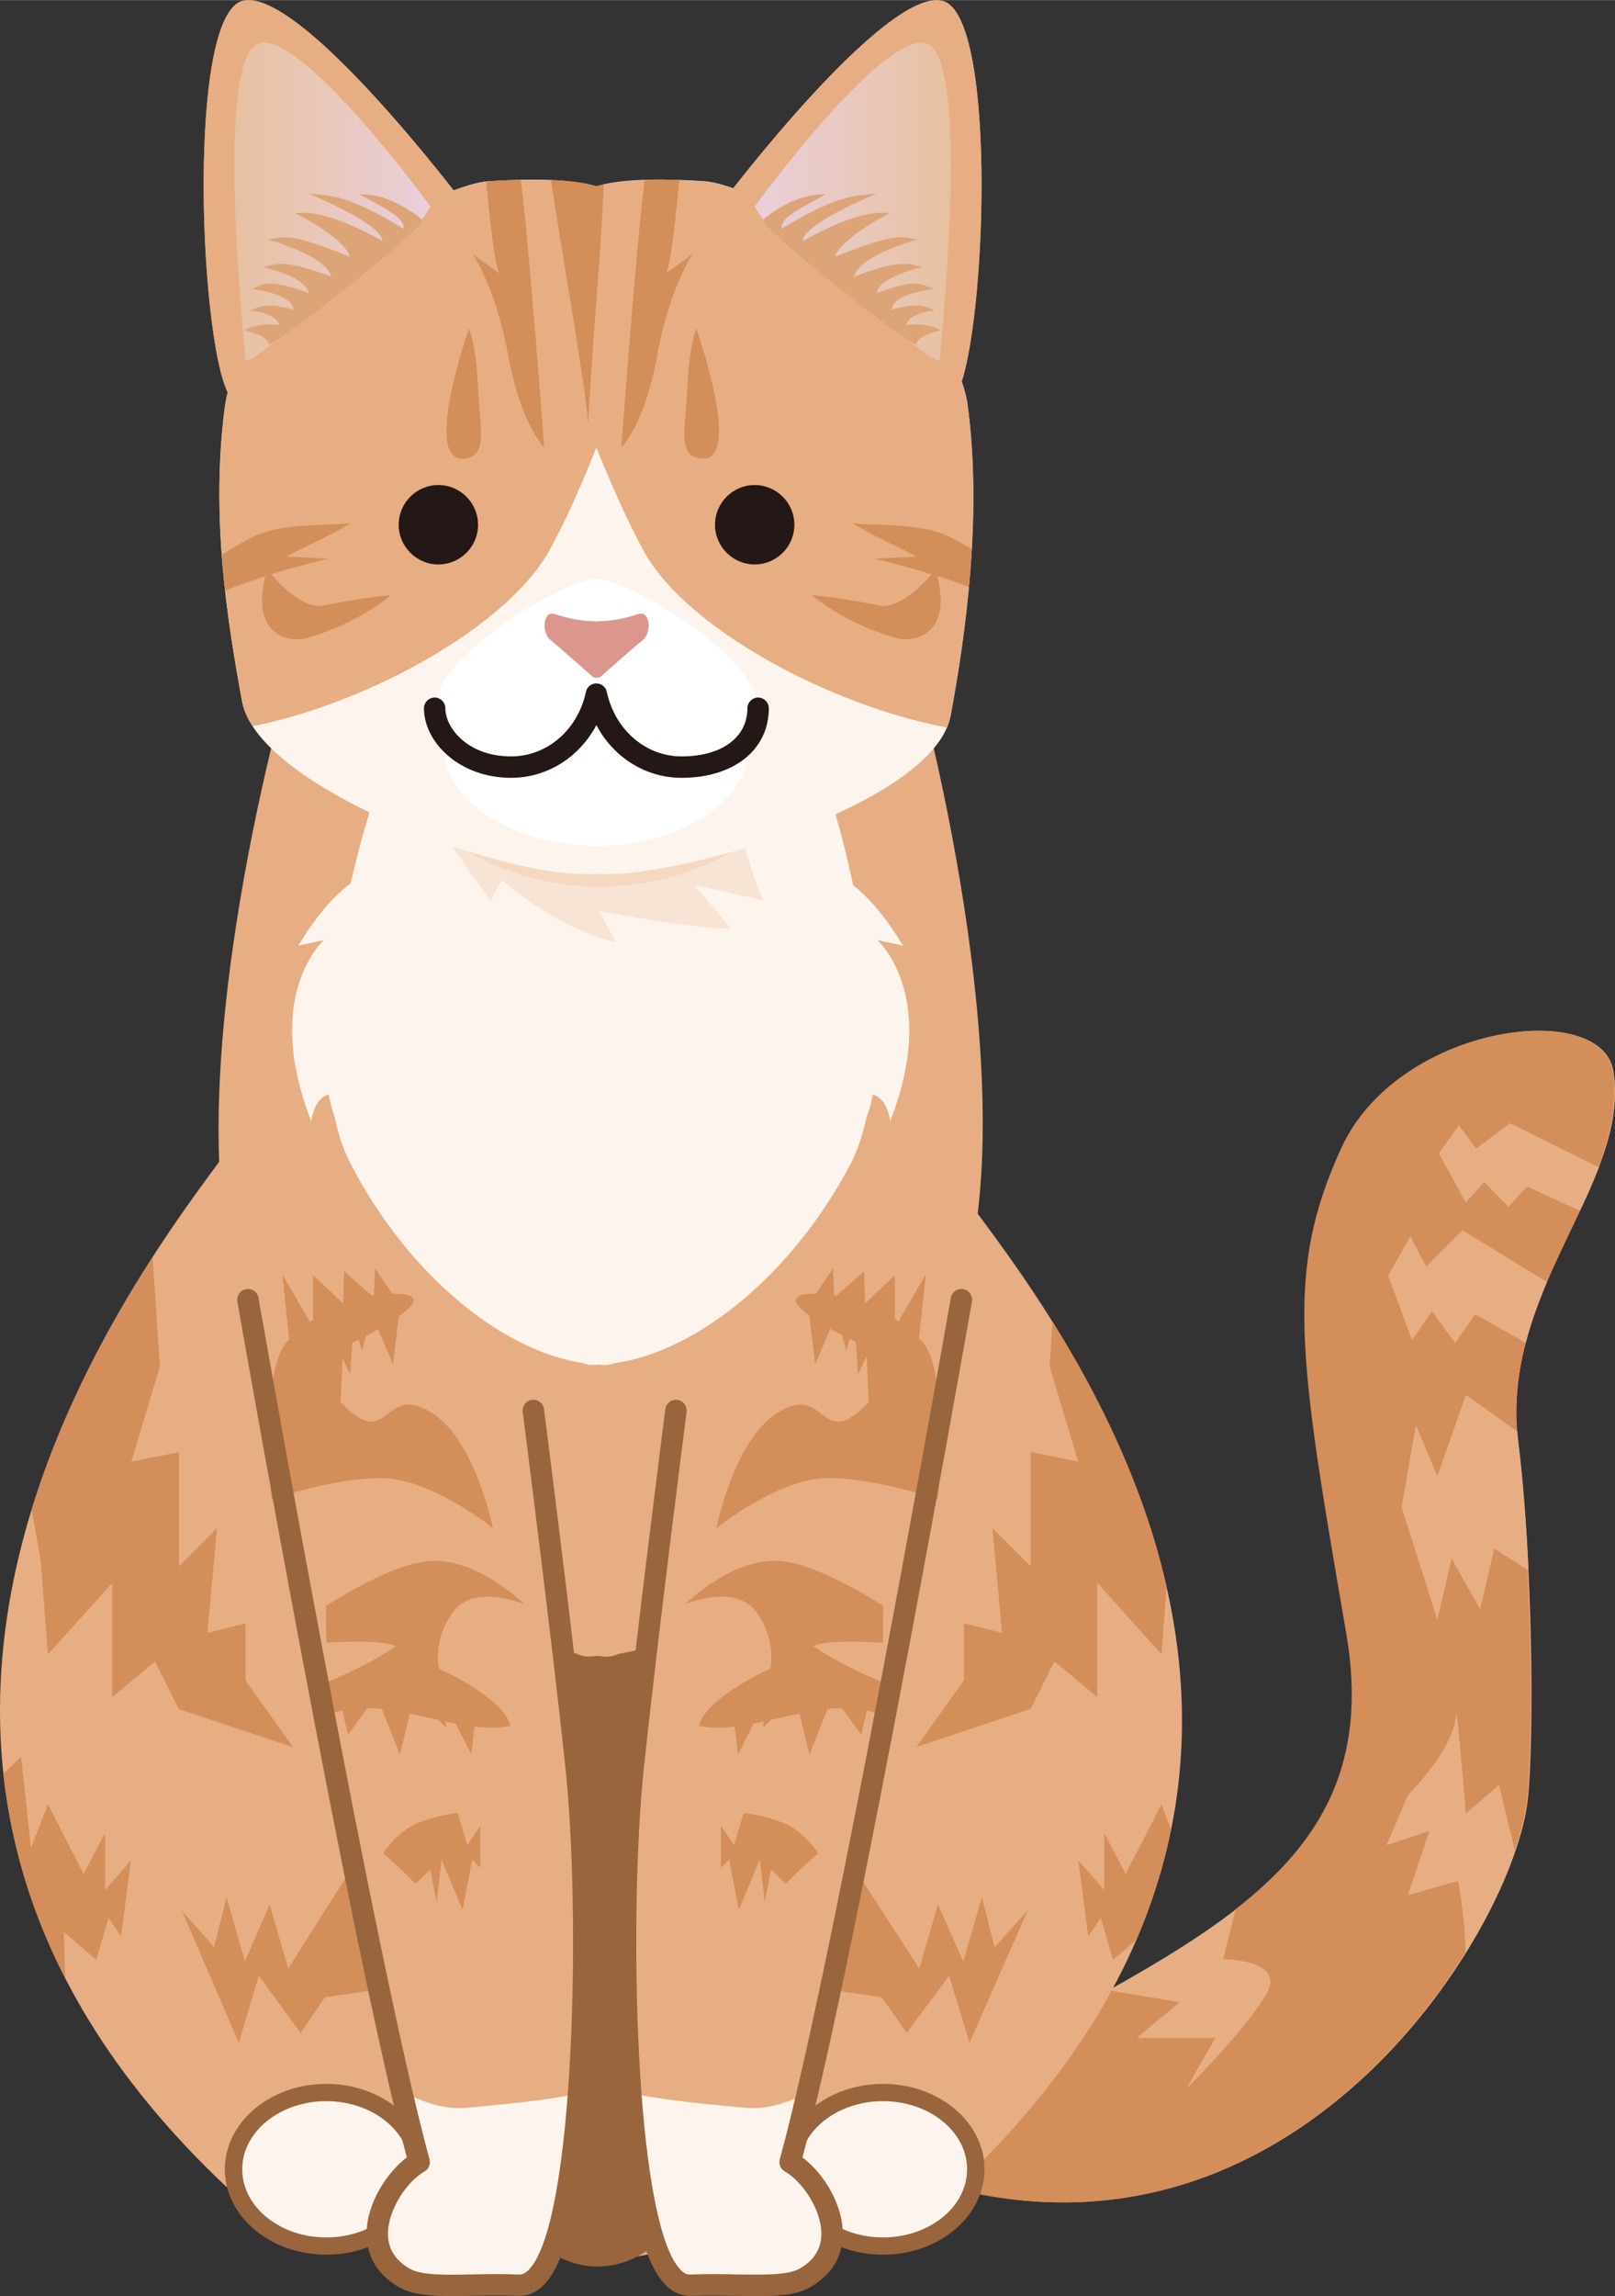 <?xml version="1.0" encoding="UTF-8"?><svg id="_レイヤー_2" xmlns="http://www.w3.org/2000/svg" width="39.91mm" height="56.71mm" xmlns:xlink="http://www.w3.org/1999/xlink" viewBox="0 0 113.14 160.75"><rect x="0" y="0" width="113.14" height="160.75" fill="#333333" stroke="none"/><defs><style>.cls-1{fill:#f4d8c0;}.cls-1,.cls-2,.cls-3,.cls-4,.cls-5,.cls-6,.cls-7,.cls-8,.cls-9,.cls-10,.cls-11,.cls-12{stroke-width:0px;}.cls-2{fill:#e7ae83;}.cls-3{fill:url(#linear-gradient);}.cls-4{fill:#99653d;}.cls-5{fill:#dca477;}.cls-6{fill:#db968d;}.cls-7{fill:url(#linear-gradient-2);}.cls-8{fill:#f8e4d4;}.cls-9{fill:#fff;}.cls-10{fill:#231815;}.cls-11{fill:#fdf5ed;}.cls-12{fill:#d38e59;}</style><linearGradient id="linear-gradient" x1="16.42" y1="14.12" x2="30.16" y2="14.12" gradientUnits="userSpaceOnUse"><stop offset="0" stop-color="#e8c1a0"/><stop offset="1" stop-color="#eacfdb"/></linearGradient><linearGradient id="linear-gradient-2" x1="66.61" y1="14.12" x2="52.87" y2="14.12" xlink:href="#linear-gradient"/></defs><g id="_レイヤー_1-2"><path class="cls-2" d="M61.75,151.97c1.7.42,3.56.87,5.61,1.36,24,5.67,38.67-18.33,39.67-27.33.47-4.22.34-16.95-.67-25-1.33-10.67,7.91-18.21,6.67-26-.81-5.11-15-3.33-19,5.33-4,8.67-3,14.67.33,34,2.23,12.92-5.33,18.67-16.67,25-7.48,4.18-19.77.47-27.26-2.53l11.32,15.18Z"/><path class="cls-2" d="M103.45,80.39l-1.21-1.64-1.4,1.97,1.88,3.45,1.3-1.43,1.7,1.73,1.3-1.43,3.68,1.7c.49-1.04.95-2.06,1.33-3.07l-6.18-3.07-2.38,1.78Z"/><path class="cls-2" d="M99.93,88.66l-1.12-2.12-1.55,2.75,1.67,4.51,1.41-2.01,1.61,2.22,1.41-2.01,3.53,2c.38-1.47.91-2.89,1.49-4.26l-5.91-3.62-2.53,2.55Z"/><path class="cls-12" d="M103.69,112.66l-2-3.57-1,4.29-2.5-7.86,1-5.71,1.5,3.57,2-5.71,3.59,2.57c-.17-2.2.09-4.27.6-6.23l-3.53-2-1.41,2.01-1.61-2.22-1.41,2.01-1.67-4.51,1.55-2.75,1.12,2.12,2.53-2.55,5.91,3.62c.73-1.72,1.55-3.37,2.3-4.98l-3.68-1.7-1.3,1.43-1.7-1.73-1.3,1.43-1.88-3.45,1.4-1.97,1.21,1.64,2.38-1.78,6.18,3.07c.86-2.26,1.36-4.46,1.01-6.69-.81-5.11-15-3.33-19,5.33-4,8.67-3,14.67.33,34,1.57,9.12-1.74,14.66-7.8,19.36l-.87,3.47s4.5,0,3,2.5-5.5,6.5-5.5,6.5l2-3.5h-5.5l3-2.5-5-.83c-3.38,1.89-7.75,2.16-12.21,1.62l3.21,3.21-5.5.5,3,2.5-3.5,1,3.5,3-.23,1.84c.46.11.92.22,1.4.33,16.96,4,29.25-6.81,35.36-16.67-.07-2.85-.53-5-.53-5l-3.5,1,1.5-4.5-3,1,1.5-3.5s3.67-3.67,3.33-6c.33,3,.67,7.33.67,7.33l2.33-2,1.12,4.62c.46-1.36.77-2.59.88-3.62.32-2.84.36-9.56.04-16.1l-2.38-1.52-1,4.29Z"/><path class="cls-2" d="M102.69,126.99s-.33-4.33-.67-7.33c.33,2.33-3.33,6-3.33,6l-1.5,3.5,3-1-1.5,4.5,3.5-1s.46,2.15.53,5c1.55-2.5,2.7-4.93,3.42-7.05l-1.12-4.62-2.33,2Z"/><path class="cls-2" d="M106.29,100.22l-3.59-2.57-2,5.71-1.5-3.57-1,5.71,2.5,7.86,1-4.29,2,3.57,1-4.29,2.38,1.52c-.15-3.16-.38-6.28-.71-8.9-.03-.26-.05-.51-.07-.77Z"/><path class="cls-2" d="M79.69,142.66h5.5l-2,3.5s4-4,5.5-6.5-3-2.5-3-2.5l.87-3.47c-2.53,1.96-5.53,3.78-8.87,5.64l5,.83-3,2.5Z"/><path class="cls-2" d="M66.68,82.55c-6.01-8.18-9.33-13.3-9.33-13.3-9.1-8.81-14.05-2.8-16.36,2.26-2.3-5.06-7.25-11.07-16.35-2.26,0,0-2.57,2.95-8.58,11.13-6.01,8.18-32.8,42.04-.2,72.72,2.1,0,20.32,4.89,21.75,4.89h6.76c1.43,0,20.51-4.89,22.61-4.89,32.6-30.68,5.7-62.37-.3-70.55Z"/><path class="cls-4" d="M57.36,115.11c0,24.06-6.94,43.57-15.5,43.57s-15.5-19.51-15.5-43.57,6.94-43.56,15.5-43.56,15.5,19.5,15.5,43.56Z"/><path class="cls-2" d="M64.37,48.14c-5.84-12.68-17.2.58-22.15,7.41-4.87-6.89-16.07-20.29-22.06-7.68,0,0-8.75,30.36-2.74,44.35,5.52,12.86,14.74,22.09,22.95,23.54.26.13.54.21.85.21.21,0,.43-.03.64-.04.21.01.43.05.64.05.3,0,.58-.07.85-.2,8.23-1.35,17.55-10.47,23.23-23.26,6.17-13.91-2.21-44.38-2.21-44.38Z"/><path class="cls-11" d="M57.97,55.13c-4.16-7.56-12.25.35-15.78,4.42-3.47-4.11-11.45-12.1-15.71-4.58,0,0-6.23,18.1-1.95,26.43,3.93,7.66,10.5,13.16,16.34,14.03.19.08.39.13.6.13.15,0,.31-.02.46-.03.15,0,.31.03.46.03.22,0,.42-.04.61-.12,5.86-.8,12.5-6.24,16.54-13.87,4.4-8.29-1.57-26.45-1.57-26.45Z"/><path class="cls-8" d="M29.98,56.46s.76,1.66,4.38,6.58l.79-1.42s4,3.5,8,4.33l-1.17-2.17s6.82,1.3,9.25,1.23l-2.58-3.06,4.82,1.08s-3-6.42-.66-8.92c2.34-2.5-24.12.15-22.82,2.33Z"/><path class="cls-1" d="M59.15,46.64c0,8.52-7.66,15.42-17.12,15.42s-17.12-6.9-17.12-15.42,7.66-15.42,17.12-15.42,17.12,6.9,17.12,15.42Z"/><path class="cls-11" d="M24.67,61.79s-1.71.98-3.77,4.41l1.8-.4s-4.37,3.86-.89,12.69c.23-1.71,1.22-1.87,1.22-1.87,0,0,.86,7.12,10.42,10.4l-3.64-20.31-5.14-4.93Z"/><path class="cls-11" d="M59.49,61.79s1.71.98,3.77,4.41l-1.8-.4s4.37,3.86.9,12.69c-.23-1.71-1.22-1.87-1.22-1.87,0,0-.86,7.12-10.42,10.4l3.64-20.31,5.14-4.93Z"/><path class="cls-11" d="M67.8,28.42c-1.03-7.72-14.6-15.49-18.48-15.74-4.09-.27-6.33-.02-7.54.36-1.22-.37-3.45-.62-7.54-.36-3.88.25-17.45,8.02-18.48,15.74-1.03,7.71.18,15.13,1.2,20.69,1.03,5.55,15.73,11.42,22.92,12.04.75.06,3.04.06,3.79,0,7.18-.62,21.89-5.48,22.92-11.04,1.03-5.56,2.23-13.98,1.2-21.69Z"/><path class="cls-2" d="M38.47,38.56c1.64-2.92,3.31-7.24,3.31-7.24,0,0,1.54,3.99,3.31,7.24,2.91,5.35,12.86,10.78,21.25,12.37.11-.27.21-.54.26-.81,1.03-5.56,2.23-13.98,1.2-21.69-.08-.57-.23-1.14-.43-1.71,1.79-5.54,2.35-25.76-1.35-26.66-3.42-.84-12.23,10.03-14.66,13.13-.82-.29-1.52-.46-2.04-.49-4.09-.27-6.33-.02-7.54.36-1.22-.37-3.45-.62-7.54-.36-.61.04-1.46.26-2.46.64C29.53,10.43,20.49-.8,17.01.05c-3.9.95-3.06,23.37-1.05,27.43-.08.31-.15.63-.19.95-1.03,7.71.18,15.13,1.2,20.69.11.57.36,1.14.73,1.72,8.32-1.68,17.84-7.06,20.77-12.27Z"/><path class="cls-10" d="M33.49,36.73c0,1.54-1.25,2.78-2.78,2.78s-2.78-1.25-2.78-2.78,1.25-2.78,2.78-2.78,2.78,1.25,2.78,2.78Z"/><path class="cls-10" d="M55.65,36.73c0,1.54-1.25,2.78-2.78,2.78s-2.78-1.25-2.78-2.78,1.25-2.78,2.78-2.78,2.78,1.25,2.78,2.78Z"/><path class="cls-9" d="M52.46,52.25c0,3.84-4.78,6.95-10.67,6.95s-10.67-3.11-10.67-6.95,4.78-6.95,10.67-6.95,10.67,3.11,10.67,6.95Z"/><path class="cls-9" d="M41.78,40.53c-2.26,0-11.33,5.42-11.33,9.06s1.98,4.12,5.36,4.12c2.91,0,5.35-2.19,5.97-5.12.62,2.93,3.06,5.12,5.97,5.12,3.39,0,5.36-.48,5.36-4.12s-9.08-9.06-11.33-9.06Z"/><path class="cls-12" d="M32.86,22.99s-3.5,9.88-.1,9.07c1.12-.27.99-1.45.83-3.48-.16-2.07-.17-4.04-.74-5.59Z"/><path class="cls-12" d="M48.78,22.99s3.5,9.88.1,9.07c-1.12-.27-.99-1.45-.83-3.48.16-2.07.17-4.04.74-5.59Z"/><path class="cls-12" d="M18.72,39.86s.1.13.27.34c2.18-.68,4.01-1.09,4.01-1.09l-2.94-.15c2.74-1.43,1.53-.68,4.5-2.32-1.7.13-4.36.04-6.17.66-.73.25-1.8.87-2.84,1.53.06.85.14,1.69.23,2.51.92-.37,1.88-.71,2.81-1.01.04-.15.07-.3.12-.46Z"/><path class="cls-12" d="M21.39,44.69c3.67-1,5.98-3.02,5.98-3.02,0,0-1.15.02-4.98.76-1.41-.07-2.82-1.56-3.4-2.24-.13.04-.26.08-.39.13-1.08,4.19,1.73,4.66,2.79,4.37Z"/><path class="cls-12" d="M18.6,40.33c.13-.04.27-.09.39-.13-.17-.2-.27-.34-.27-.34-.05.16-.08.31-.12.46Z"/><path class="cls-12" d="M65.87,37.3c-1.81-.62-4.47-.53-6.17-.66,2.97,1.64,1.77.88,4.5,2.32l-2.94.15s1.82.42,4.01,1.09c.17-.2.27-.34.27-.34.05.16.08.31.12.46.73.23,1.48.49,2.21.77.08-.87.15-1.76.2-2.66-.83-.5-1.63-.94-2.21-1.13Z"/><path class="cls-12" d="M61.87,42.43c-3.83-.74-4.98-.76-4.98-.76,0,0,2.32,2.02,5.98,3.02,1.06.29,3.87-.18,2.79-4.37-.13-.04-.27-.09-.39-.13-.58.68-1.98,2.17-3.4,2.24Z"/><path class="cls-12" d="M65.54,39.86s-.1.13-.27.34c.13.04.26.08.39.13-.04-.15-.07-.3-.12-.46Z"/><path class="cls-12" d="M33.12,17.78s1.62,2.36,2.5,7.17c.88,4.81,2.5,6.36,2.5,6.36,0,0-1.01-13.83-1.64-18.73-.68.02-1.41.04-2.24.1-.06,0-.12.01-.18.02.21,2.26.59,5.89.92,6.43l-1.86-1.34Z"/><path class="cls-12" d="M42.29,12.9c-.19.04-.35.09-.5.13-.68-.21-1.71-.38-3.19-.44.5,3.53,2.43,14.44,2.6,17.02.33-6.15,1-13.17,1.09-16.72Z"/><path class="cls-12" d="M46.02,24.95c.88-4.81,2.5-7.17,2.5-7.17l-1.86,1.34c.34-.54.72-4.28.93-6.53-.92-.03-1.73-.03-2.43,0-.62,4.91-1.63,18.72-1.63,18.72,0,0,1.62-1.55,2.5-6.36Z"/><path class="cls-2" d="M32.3,13.99S21-.93,17.01.05c-3.99.97-3.02,24.46-.9,27.7,2.12,3.24,5.74-5.52,10.37-8.86,4.62-3.34,6.33-1.77,5.83-4.89Z"/><path class="cls-3" d="M30.16,14.45S21.27,2.26,18.19,3.01c-3.08.75-1.26,19.12-.99,22.25,1.06-.18,4.42-3.56,7.97-6.22,3.55-2.66,4.08-3.01,4.98-4.58Z"/><path class="cls-5" d="M29.61,15.41s-2.04-1.88-4.42-1.81c1.78,1,3.15,1.6,3.09,2.41-4.29-2.62-5.39-2.27-6.67-2.47,2.33.98,5.16,2.43,5.18,3.32-3.87-2.15-5.46-2.02-6.1-1.93,1.77.84,3.7,2.29,3.82,3.03-4.5-1.81-4.57-1.32-5.76-1.21,1.93.59,4.18,1.49,4.45,2.61-3.38-1.28-3.84-.86-4.79-.68,2,.51,3.05,1.12,3.23,1.84-2.81-1.05-3.2-.64-3.99-.3.88.14,2.88.49,2.9,1.45-1.92-.51-2.31-.26-3.02.08,1.12.05,1.92.51,2.01.99-1.2-.13-2.07.13-2.38.38.8.22,1.52.44,1.7,1,1.8-.93,10.61-8,10.75-8.72Z"/><path class="cls-2" d="M50.73,13.99S62.03-.93,66.02.05c3.99.97,3.02,24.46.9,27.7-2.12,3.24-5.74-5.52-10.37-8.86-4.62-3.34-6.33-1.77-5.83-4.89Z"/><path class="cls-7" d="M52.87,14.45s8.89-12.2,11.97-11.44c3.08.75,1.26,19.12.99,22.25-1.06-.18-4.42-3.56-7.97-6.22-3.55-2.66-4.08-3.01-4.98-4.58Z"/><path class="cls-5" d="M53.42,15.41s2.04-1.88,4.42-1.81c-1.78,1-3.15,1.6-3.09,2.41,4.29-2.62,5.39-2.27,6.67-2.47-2.33.98-5.16,2.43-5.18,3.32,3.87-2.15,5.46-2.02,6.1-1.93-1.77.84-3.7,2.29-3.82,3.03,4.5-1.81,4.57-1.32,5.76-1.21-1.93.59-4.18,1.49-4.45,2.61,3.38-1.28,3.84-.86,4.79-.68-2,.51-3.05,1.12-3.23,1.84,2.81-1.05,3.2-.64,3.99-.3-.88.14-2.88.49-2.9,1.45,1.92-.51,2.31-.26,3.02.08-1.12.05-1.92.51-2.01.99,1.2-.13,2.07.13,2.38.38-.8.22-1.52.44-1.7,1-1.8-.93-10.61-8-10.75-8.72Z"/><ellipse class="cls-11" cx="22.86" cy="151.86" rx="6.5" ry="5.38"/><path class="cls-4" d="M22.86,157.85c-3.92,0-7.11-2.68-7.11-5.98s3.19-5.98,7.11-5.98,7.11,2.68,7.11,5.98-3.19,5.98-7.11,5.98ZM22.86,147.1c-3.25,0-5.89,2.14-5.89,4.77s2.64,4.77,5.89,4.77,5.89-2.14,5.89-4.77-2.64-4.77-5.89-4.77Z"/><ellipse class="cls-11" cx="61.86" cy="151.86" rx="6.5" ry="5.38"/><path class="cls-4" d="M61.86,157.85c-3.92,0-7.11-2.68-7.11-5.98s3.19-5.98,7.11-5.98,7.11,2.68,7.11,5.98-3.19,5.98-7.11,5.98ZM61.86,147.1c-3.25,0-5.89,2.14-5.89,4.77s2.64,4.77,5.89,4.77,5.89-2.14,5.89-4.77-2.64-4.77-5.89-4.77Z"/><path class="cls-12" d="M3.36,115.82l4.5-5v8l3-2.5,1.67,3.33,8,2.67-3.33-4.67v-4l-2.67.67.67-7.33-2.67,2.67v-8l-3.33.67,2-6.67-.51-7.65c-2.99,4.63-6.33,10.71-8.47,17.67l.64,3.64.5,6.5Z"/><path class="cls-12" d="M6.74,137.2l.87-2.94.87,1.31.69-5.31-1.81,2.06v-4l-1.5,2.88-2.5-4.88-1.19,3.06-.69-6.38-1.25,1.17c.51,4.67,1.85,9.49,4.34,14.33l-.1-3.25,2.25,1.94Z"/><polygon class="cls-12" points="20.19 137.82 18.89 133.32 17.16 137.32 15.87 132.82 15 136.32 12.74 133.76 16.73 143.01 18.13 138.32 21.05 142.32 22.78 139.82 26.24 139.32 24.94 130.32 20.19 137.82"/><path class="cls-12" d="M75.53,102.32l-3.33-.67v8l-2.67-2.67.67,7.33-2.67-.67v4l-3.33,4.67,8-2.67,1.67-3.33,3,2.5v-8l4.5,5,.36-4.72c-1.63-7.17-4.84-13.53-7.99-18.56l-.21,3.12,2,6.67Z"/><path class="cls-12" d="M81.36,126.32l-2.5,4.88-1.5-2.88v4l-1.81-2.06.69,5.31.87-1.31.87,2.94,1.63-1.4c1.12-2.61,1.91-5.19,2.43-7.72l-.68-1.75Z"/><polygon class="cls-12" points="68.79 132.82 67.48 137.32 65.71 133.32 64.4 137.82 59.55 130.32 58.24 139.32 61.76 139.82 63.52 142.32 66.49 138.32 67.92 143.01 71.99 133.76 69.68 136.32 68.79 132.82"/><path class="cls-2" d="M17.36,90.99s8,45.71,12,60.38c-2.17,1.25-4.83,5.99-1,8.12,1.47.82,4.53.36,8,.5,5,.2,5-26.74,4-36.23-1-9.49-3-25.01-3-25.01,0,0-10-7.76-20-7.76Z"/><path class="cls-2" d="M67.36,90.99s-8,45.71-12,60.38c2.17,1.25,4.83,5.99,1,8.12-1.47.82-4.53.36-8,.5-5,.2-5-26.74-4-36.23,1-9.49,3-25.01,3-25.01,0,0,10-7.76,20-7.76Z"/><path class="cls-12" d="M54.82,127.6c-1.47-.56-2.72-.68-2.72-.68l-.68,2.26-.91-1.36v2.94l.57-.57.68,3.51,1.47-3.51.34,2.94.45-2.26,1.02,1.02,1.02-1.02,1.25-1.13s-1.02-1.59-2.49-2.15Z"/><path class="cls-10" d="M47.75,54.45c-2.53,0-4.78-1.44-5.97-3.69-1.19,2.24-3.44,3.69-5.97,3.69-3.66,0-6.11-2.52-6.11-4.87,0-.41.34-.75.75-.75s.75.34.75.75c0,1.41,1.6,3.37,4.61,3.37,2.52,0,4.67-1.86,5.24-4.52.07-.35.38-.59.73-.59h0c.35,0,.66.25.73.59.57,2.66,2.72,4.52,5.24,4.52,2.8,0,4.61-1.32,4.61-3.37,0-.41.34-.75.75-.75s.75.34.75.75c0,2.91-2.46,4.87-6.11,4.87Z"/><path class="cls-6" d="M44.7,42.99c-1.89.61-2.58.42-2.91.53-.33-.11-1.02.08-2.91-.53-.87-.28-.95,1.32-.31,1.82.63.5,2.47,2.15,3,2.6.08.05.37.05.46,0,.53-.46,2.37-2.11,3-2.6.63-.5.55-2.1-.31-1.82Z"/><path class="cls-11" d="M28.11,146.37c.44,1.9.86,3.59,1.25,4.99-2.17,1.25-4.83,5.99-1,8.12,1.47.82,4.53.36,8,.5,2.38.1,3.63-5.99,4.17-13.41-2.26.48-5.5.78-7.88,1-1.7.15-3.4-.56-4.54-1.2Z"/><path class="cls-11" d="M55.36,151.36c.37-1.37.78-3.01,1.22-4.86-1.14.6-2.71,1.21-4.3,1.07-2.45-.22-5.83-.53-8.09-1.04.54,7.44,1.79,13.56,4.18,13.46,3.47-.14,6.53.32,8-.5,3.83-2.14,1.17-6.88-1-8.12Z"/><path class="cls-12" d="M20.61,93.57s2.5-3,7-3-3.58,3.75-3.58,3.75l-.17,3.83c3.47,3.72,2.9-1.56,6.5.83,3,2,4.17,8,4.17,8,0,0-4.33-3.5-7.83-3.5s-7.67,1.5-7.67,1.5c0,0-1-10.33,1.58-11.42Z"/><path class="cls-12" d="M36.76,112.32s-3.5-1.5-5,.5-1,4-1,4c0,0,4.5,2,5,4-.78.17-1.63.16-2.51.06l-.24,1.94-1.08-2.15c-.23-.04-.47-.1-.7-.15l.03.43-.54-.54c-.67-.15-1.34-.31-2.01-.45l-.7,2.87-1.26-3.19c-.34-.04-.67-.05-1.01-.06l-1.36,1.87-.39-1.7c-.36.08-.72.19-1.07.34,0-.78-.02-1.55-.03-2.32,1.37-.56,3.25-1.43,4.85-2.53-.89-.42-3.47-.32-4.88-.24,0-.87-.01-1.73-.02-2.58,1.92-1.2,4.77-2.79,6.9-3.1,3.5-.5,7,3,7,3Z"/><polygon class="cls-12" points="23.03 93.14 24.53 96.19 24.78 92.53 25.36 94.56 26.03 91.99 27.53 95.51 28.03 91.38 26.28 88.8 26.19 90.83 24.11 89 24.03 91.24 21.94 89.28 21.94 92.94 19.78 89.21 20.61 97.07 21.94 94.02 23.03 93.14"/><path class="cls-12" d="M29.34,127.6c1.47-.56,2.72-.68,2.72-.68l.68,2.26.91-1.36v2.94l-.57-.57-.68,3.51-1.47-3.51-.34,2.94-.45-2.26-1.02,1.02-1.02-1.02-1.25-1.13s1.02-1.59,2.49-2.15Z"/><path class="cls-12" d="M64.11,93.57s-2.5-3-7-3,3.58,3.75,3.58,3.75l.17,3.83c-3.47,3.72-2.9-1.56-6.5.83-3,2-4.17,8-4.17,8,0,0,4.33-3.5,7.83-3.5s7.67,1.5,7.67,1.5c0,0,1-10.33-1.58-11.42Z"/><polygon class="cls-12" points="61.61 93.14 60.11 96.19 59.86 92.53 59.28 94.56 58.61 91.99 57.11 95.51 56.61 91.38 58.36 88.8 58.44 90.83 60.53 89 60.61 91.24 62.69 89.28 62.69 92.94 64.86 89.21 64.03 97.07 62.69 94.02 61.61 93.14"/><path class="cls-12" d="M47.96,112.32s3.5-1.5,5,.5,1,4,1,4c0,0-4.5,2-5,4,.78.17,1.63.16,2.51.06l.24,1.94,1.08-2.15c.23-.04.47-.1.7-.15l-.03.43.54-.54c.67-.15,1.34-.31,2.01-.45l.7,2.87,1.26-3.19c.34-.04.67-.05,1.01-.06l1.36,1.87.39-1.7c.36.08.72.19,1.07.34,0-.78.02-1.55.03-2.32-1.37-.56-3.25-1.43-4.85-2.53.89-.42,3.47-.32,4.88-.24,0-.87.01-1.73.02-2.58-1.92-1.2-4.77-2.79-6.9-3.1-3.5-.5-7,3-7,3Z"/><path class="cls-4" d="M31.73,160.75c-1.56,0-2.83-.1-3.73-.6-1.91-1.07-2.31-2.62-2.32-3.74-.01-2.09,1.38-4.28,2.82-5.37-4.01-15.06-11.8-59.47-11.87-59.92-.07-.41.2-.8.61-.87.41-.07.8.2.87.61.08.46,8.04,45.85,11.98,60.31.09.33-.05.68-.35.85-1.22.7-2.57,2.67-2.56,4.38,0,1.04.53,1.87,1.55,2.44.81.46,2.48.43,4.41.39.99-.02,2.11-.04,3.26.01.08,0,.33.01.67-.36,3.24-3.46,3.6-25.1,2.55-35.04-.99-9.37-2.98-24.84-3-25-.05-.41.24-.79.65-.84.41-.06.79.24.84.65.02.16,2.01,15.64,3,25.03.76,7.17,1.3,31.68-2.95,36.22-.67.72-1.36.85-1.83.83-1.11-.04-2.16-.03-3.17,0-.5,0-.98.02-1.43.02Z"/><path class="cls-4" d="M52.99,160.75c-.45,0-.93,0-1.43-.02-1.02-.02-2.07-.03-3.17,0-.46.02-1.15-.11-1.83-.83-4.25-4.54-3.71-29.06-2.95-36.22.99-9.39,2.98-24.88,3-25.03.05-.41.43-.71.84-.65.41.05.7.43.65.84-.02.16-2.01,15.63-3,25-1.05,9.94-.69,31.58,2.55,35.04.35.37.59.36.67.36,1.15-.05,2.27-.03,3.26-.01,1.93.03,3.59.06,4.41-.39,1.02-.57,1.55-1.39,1.55-2.44.01-1.71-1.34-3.68-2.56-4.38-.3-.17-.44-.52-.35-.85,3.95-14.46,11.9-59.85,11.98-60.31.07-.41.46-.68.87-.61.41.07.68.46.61.87-.08.45-7.87,44.86-11.87,59.92,1.45,1.09,2.84,3.27,2.82,5.37,0,1.12-.41,2.67-2.32,3.74-.9.51-2.17.6-3.73.6Z"/></g></svg>